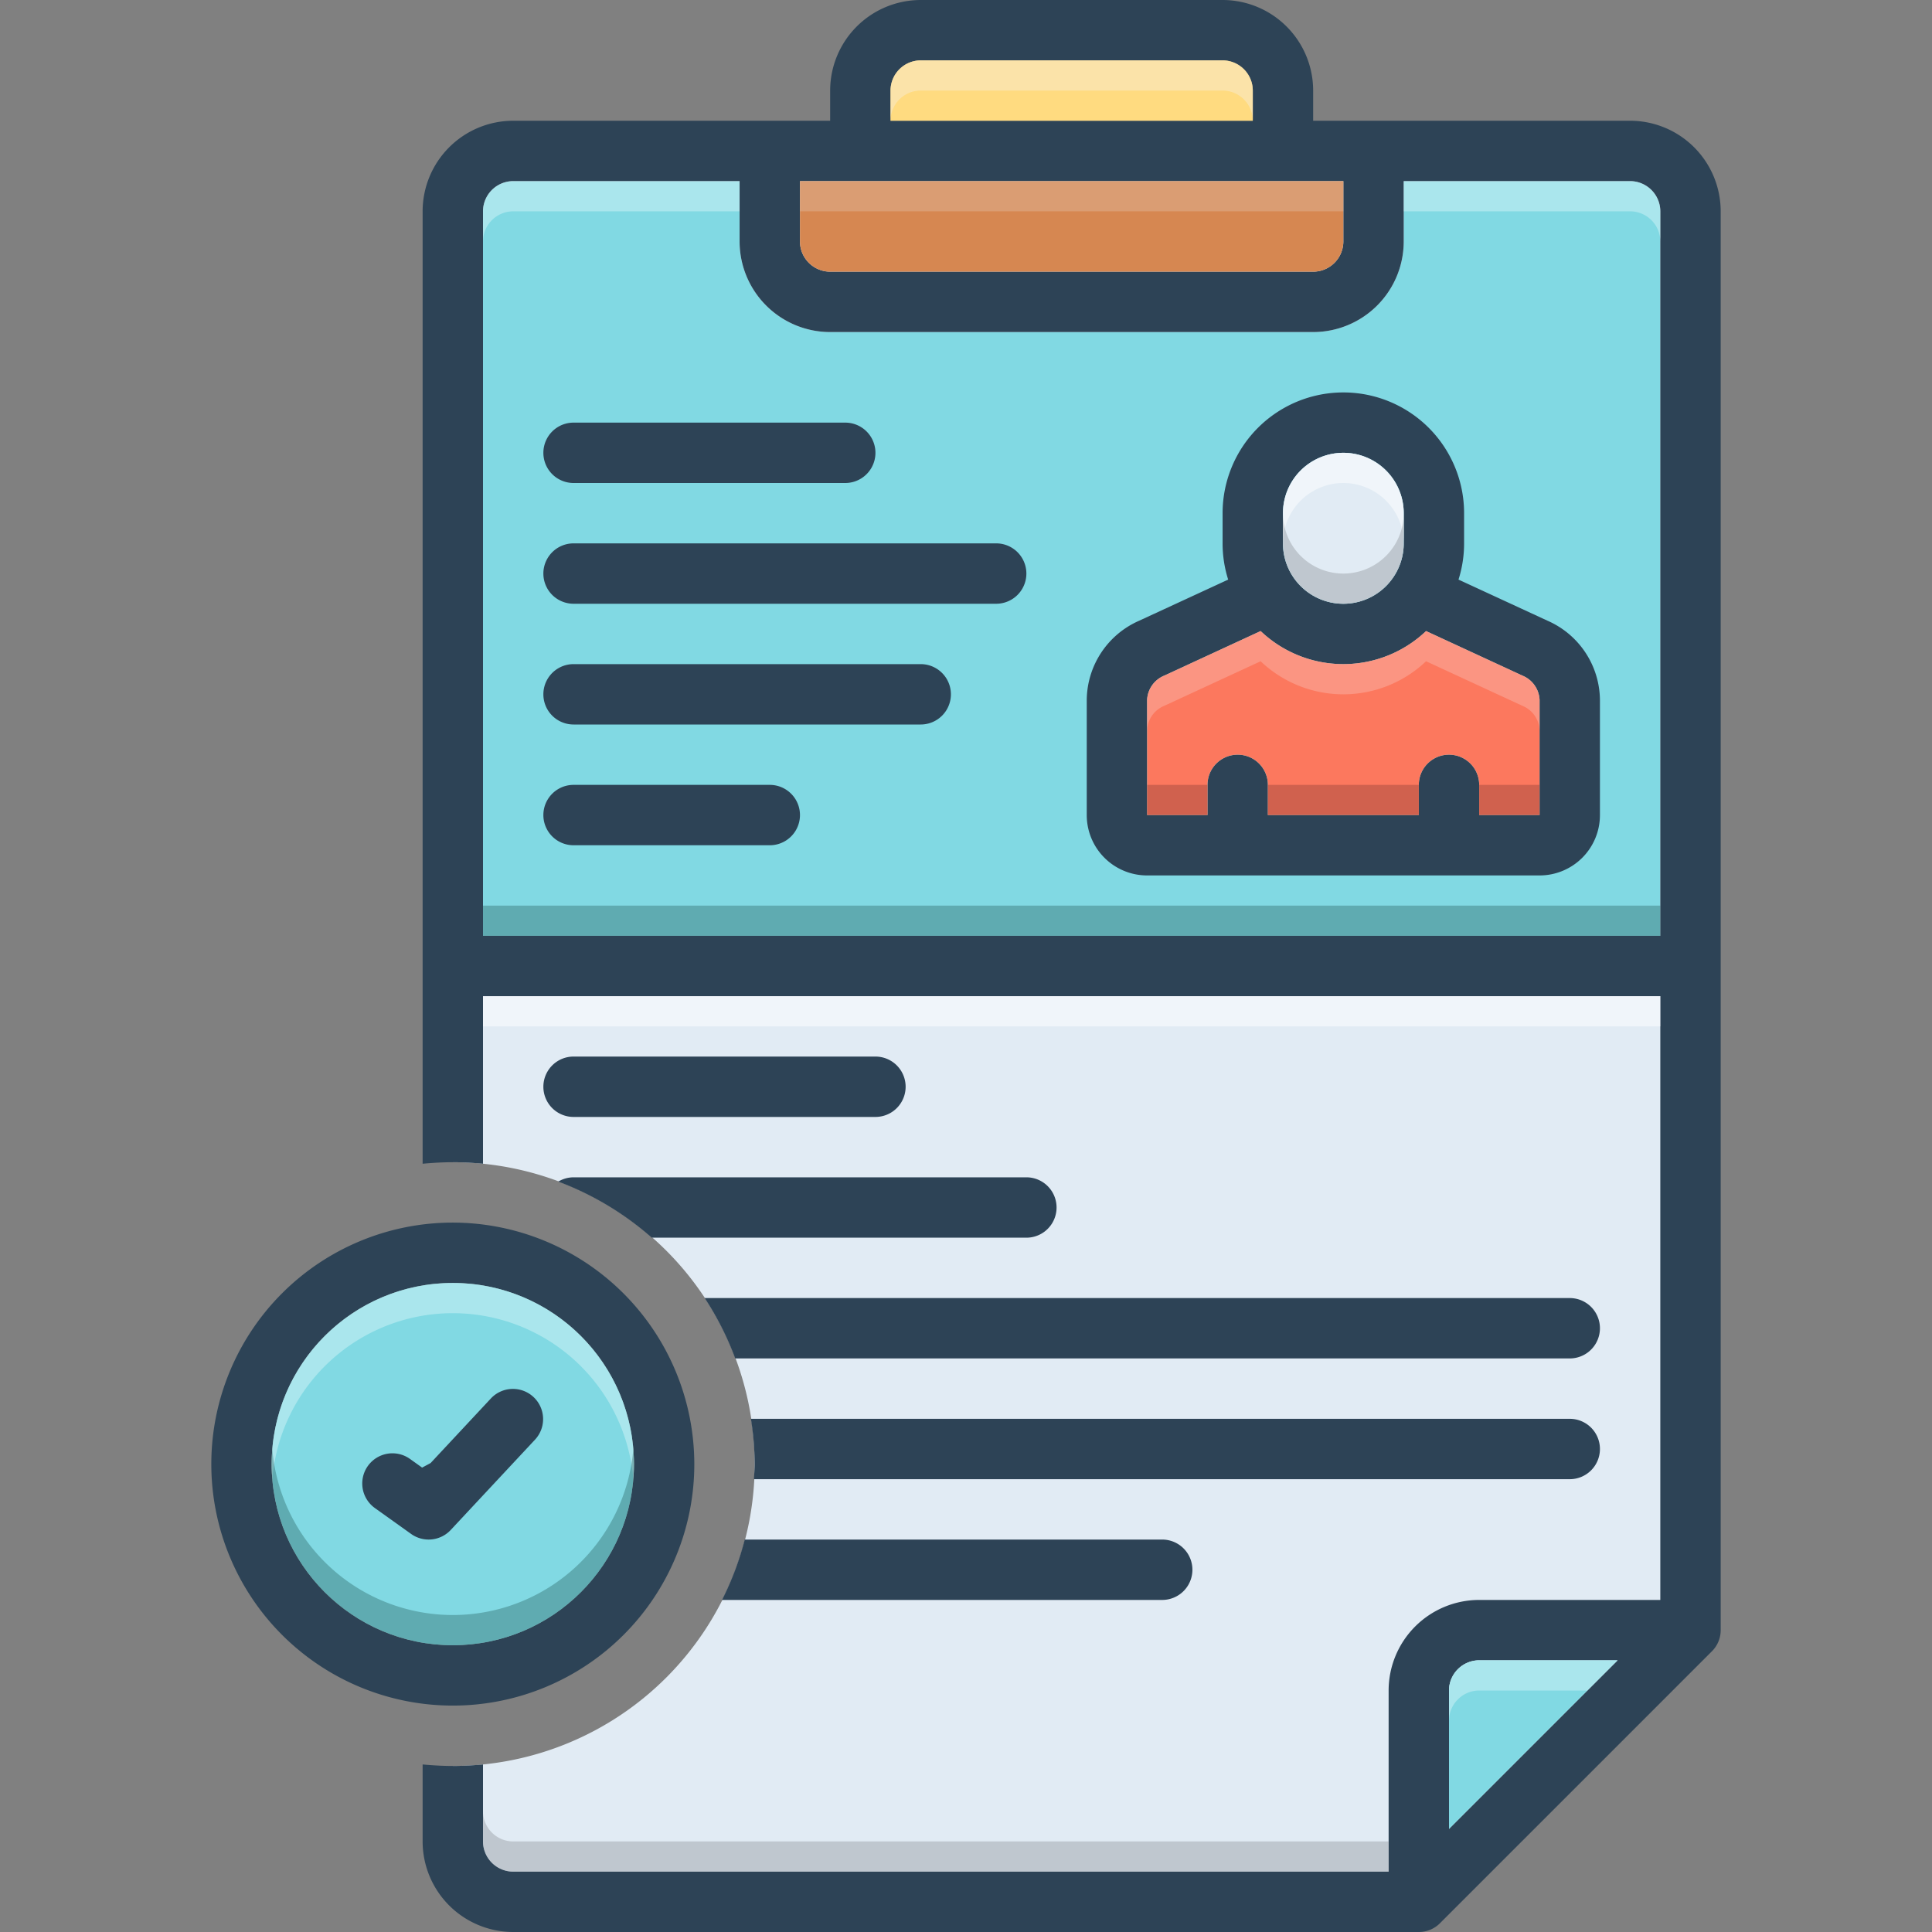 <svg id="Layer_1" viewBox="0 0 128 128" xmlns="http://www.w3.org/2000/svg" data-name="Layer 1"><rect x="0" y="0" width="128" height="128" fill="#808080" stroke="none"/><path d="m105.353 9.602c-6.946 0-71.353.647-71.353.647s-4 .141-4 4.751v62a20 20 0 0 1 0 40v5s-.581 4.763 8.232 4.763h54.573l19.32-18.722v-94.855s.174-3.585-6.772-3.585z" fill="#e1ebf4"/><path d="m110 14v48h-78v-48a2.006 2.006 0 0 1 2-2h15v4a6.005 6.005 0 0 0 6 6h32a6.005 6.005 0 0 0 6-6v-4h15a2.006 2.006 0 0 1 2 2z" fill="#81d9e3"/><g fill="#2d4356"><path d="m102.54 41.13-5.91-2.73a7.927 7.927 0 0 0 .37-2.4v-2a8 8 0 0 0 -16 0v2a7.927 7.927 0 0 0 .37 2.4l-5.91 2.73a5.787 5.787 0 0 0 -3.46 5.23v7.64a3.999 3.999 0 0 0 4 4h26a3.999 3.999 0 0 0 4-4v-7.64a5.787 5.787 0 0 0 -3.46-5.23zm-17.54-7.13a4 4 0 0 1 8 0v2a4 4 0 0 1 -8 0zm17 20h-4v-2a2 2 0 0 0 -4 0v2h-10v-2a2 2 0 0 0 -4 0v2h-4v-7.64a1.828 1.828 0 0 1 1.14-1.6l6.38-2.95a7.951 7.951 0 0 0 10.96 0l6.38 2.95a1.828 1.828 0 0 1 1.14 1.6z"/><path d="m58 74a2 2 0 0 0 0-4h-20a2 2 0 0 0 0 4z"/><path d="m38 32h18a2 2 0 0 0 0-4h-18a2 2 0 0 0 0 4z"/><path d="m66 36h-28a2 2 0 0 0 0 4h28a2 2 0 0 0 0-4z"/><path d="m61 44h-23a2 2 0 0 0 0 4h23a2 2 0 0 0 0-4z"/><path d="m51 52h-13a2 2 0 0 0 0 4h13a2 2 0 0 0 0-4z"/><path d="m68 82a2 2 0 0 0 0-4h-30a1.98 1.98 0 0 0 -1.013.284 19.993 19.993 0 0 1 6.197 3.716z"/><path d="m104 90a2 2 0 0 0 0-4h-57.314a19.944 19.944 0 0 1 2.025 4z"/><path d="m106 96a2 2 0 0 0 -2-2h-54.25a19.967 19.967 0 0 1 .25 3c0 .338-.034.666-.051 1h54.051a2 2 0 0 0 2-2z"/><path d="m49.342 102a19.832 19.832 0 0 1 -1.506 4h29.164a2 2 0 0 0 0-4z"/><path d="m108 8h-21v-2a6.005 6.005 0 0 0 -6-6h-20a6.005 6.005 0 0 0 -6 6v2h-21a6.005 6.005 0 0 0 -6 6v63.1c.66-.06 1.32-.1 2-.1s1.34.04 2 .1v-11.1h78v40h-12a6.005 6.005 0 0 0 -6 6v12h-58a2.006 2.006 0 0 1 -2-2v-5.1c-.66.06-1.32.1-2 .1s-1.34-.04-2-.1v5.1a6.005 6.005 0 0 0 6 6h60a1.966 1.966 0 0 0 1.41-.59l18-18a1.966 1.966 0 0 0 .59-1.41v-94a6.005 6.005 0 0 0 -6-6zm-12 113.17v-9.17a2.006 2.006 0 0 1 2-2h9.17zm-37-115.17a2.006 2.006 0 0 1 2-2h20a2.006 2.006 0 0 1 2 2v2h-24zm-6 6h36v4a2.006 2.006 0 0 1 -2 2h-32a2.006 2.006 0 0 1 -2-2zm57 50h-78v-48a2.006 2.006 0 0 1 2-2h15v4a6.005 6.005 0 0 0 6 6h32a6.005 6.005 0 0 0 6-6v-4h15a2.006 2.006 0 0 1 2 2z"/></g><path d="m107.17 110-11.17 11.17v-9.17a2.006 2.006 0 0 1 2-2z" fill="#81d9e3"/><path d="m83 6v2h-24v-2a2.006 2.006 0 0 1 2-2h20a2.006 2.006 0 0 1 2 2z" fill="#ffdb80"/><path d="m89 12v4a2.006 2.006 0 0 1 -2 2h-32a2.006 2.006 0 0 1 -2-2v-4z" fill="#d68751"/><path d="m93 34v2a4 4 0 0 1 -8 0v-2a4 4 0 0 1 8 0z" fill="#e1ebf4"/><path d="m102 46.36v7.64h-4v-2a2 2 0 0 0 -4 0v2h-10v-2a2 2 0 0 0 -4 0v2h-4v-7.64a1.828 1.828 0 0 1 1.14-1.6l6.38-2.95a7.951 7.951 0 0 0 10.96 0l6.38 2.95a1.828 1.828 0 0 1 1.14 1.6z" fill="#fc785e"/><path d="m30 81a16 16 0 1 0 16 16 16.021 16.021 0 0 0 -16-16zm0 28a12 12 0 1 1 12-12 12.01 12.01 0 0 1 -12 12z" fill="#2d4356"/><circle cx="30" cy="97" fill="#81d9e3" r="12"/><path d="m24.837 99.913 2.4 1.714a2 2 0 0 0 2.625-.263l5.6-6a2 2 0 0 0 -2.924-2.729l-4.01 4.296-.562.301-.803-.574a2 2 0 0 0 -2.325 3.255z" fill="#2d4356"/><path d="m49 12v2h-15a2.006 2.006 0 0 0 -2 2v-2a2.006 2.006 0 0 1 2-2z" fill="#e8fbfc" opacity=".4"/><path d="m32 66h78v2h-78z" fill="#fff" opacity=".5"/><path d="m83 6v2a2.006 2.006 0 0 0 -2-2h-20a2.006 2.006 0 0 0 -2 2v-2a2.006 2.006 0 0 1 2-2h20a2.006 2.006 0 0 1 2 2z" fill="#f9edd2" opacity=".5"/><path d="m53 12h36v2h-36z" fill="#e5d0c3" opacity=".3"/><path d="m110 14v2a2.006 2.006 0 0 0 -2-2h-15v-2h15a2.006 2.006 0 0 1 2 2z" fill="#e8fbfc" opacity=".4"/><path d="m93 34v2a4 4 0 0 0 -8 0v-2a4 4 0 0 1 8 0z" fill="#fff" opacity=".5"/><path d="m93 34v2a4 4 0 0 1 -8 0v-2a4 4 0 0 0 8 0z" fill="#9fa5aa" opacity=".5"/><path d="m102 46.36v2a1.828 1.828 0 0 0 -1.14-1.6l-6.38-2.95a7.951 7.951 0 0 1 -10.96 0l-6.38 2.95a1.828 1.828 0 0 0 -1.14 1.6v-2a1.828 1.828 0 0 1 1.14-1.6l6.38-2.95a7.951 7.951 0 0 0 10.96 0l6.38 2.95a1.828 1.828 0 0 1 1.14 1.6z" fill="#f9dbd7" opacity=".3"/><path d="m98 52h4v2h-4z" fill="#a54b3f" opacity=".5"/><path d="m76 52h4v2h-4z" fill="#a54b3f" opacity=".5"/><path d="m84 52h10v2h-10z" fill="#a54b3f" opacity=".5"/><path d="m32 60h78v2h-78z" fill="#0f423c" opacity=".3"/><path d="m107.17 110-2 2h-7.17a2.006 2.006 0 0 0 -2 2v-2a2.006 2.006 0 0 1 2-2z" fill="#e8fbfc" opacity=".4"/><path d="m92 122v2h-58a2.006 2.006 0 0 1 -2-2v-2a2.006 2.006 0 0 0 2 2z" fill="#9fa5aa" opacity=".5"/><path d="m42 97c0 .34-.01.67-.04 1a12.002 12.002 0 0 0 -23.92 0c-.03-.33-.04-.66-.04-1a12 12 0 0 1 24 0z" fill="#e8fbfc" opacity=".4"/><path d="m42 97a12 12 0 1 1 -24 0c0-.34.01-.67.04-1a12.002 12.002 0 0 0 23.92 0c.03.33.04.66.04 1z" fill="#0f423c" opacity=".3"/></svg>